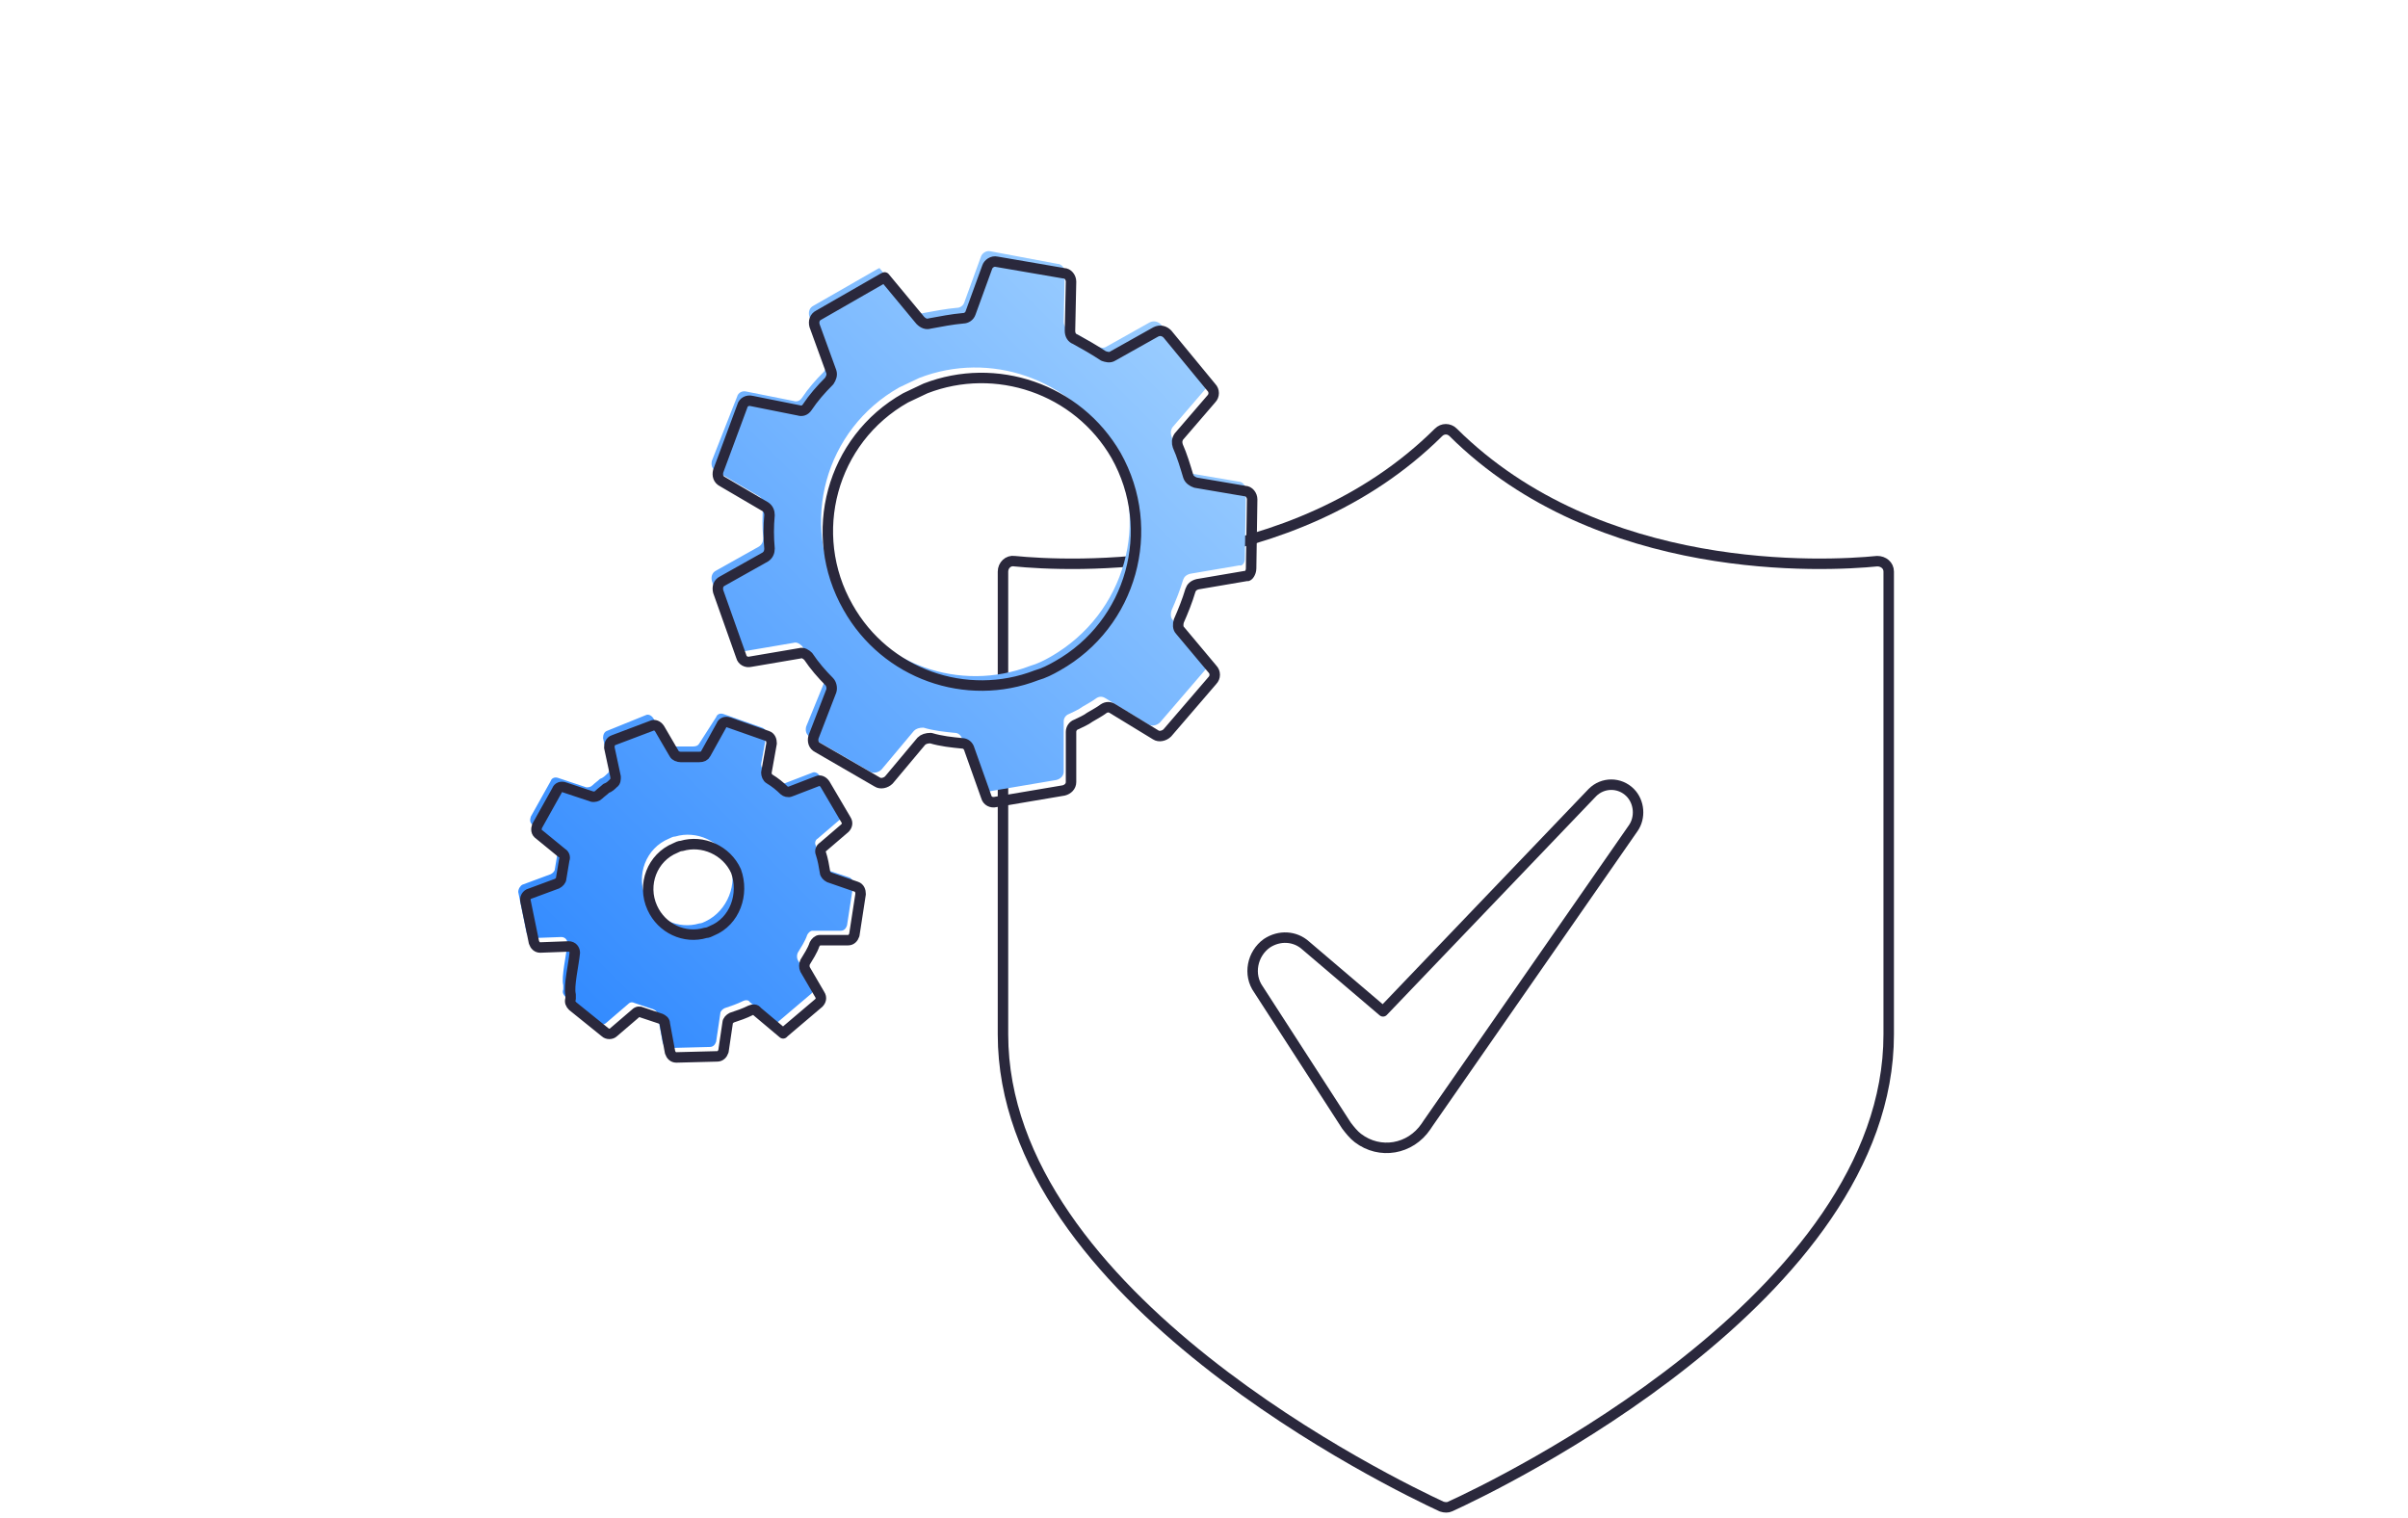 <?xml version="1.0" encoding="UTF-8"?>
<!-- Generator: Adobe Illustrator 26.1.0, SVG Export Plug-In . SVG Version: 6.00 Build 0)  -->
<svg xmlns="http://www.w3.org/2000/svg" xmlns:xlink="http://www.w3.org/1999/xlink" version="1.1" id="Layer_1" x="0px" y="0px" viewBox="0 0 230 145" style="enable-background:new 0 0 230 145;" xml:space="preserve">
<style type="text/css">
	.st0{fill:#FFFFFF;}
	.st1{fill:none;stroke:#2A283C;stroke-linecap:round;stroke-linejoin:round;stroke-miterlimit:10;}
	.st2{fill:url(#SVGID_1_);}
</style>
<g id="white">
	<rect class="st0" width="230" height="145"></rect>
</g>
<g id="Art">
	<g>
		<g>
			<path class="st1" d="M137.4,41.3c-14,13.9-35.5,12.8-40.5,12.3c-0.6-0.1-1.1,0.4-1.1,1v44.2c0,25.1,37.6,43.1,41.9,45.1     c0.3,0.1,0.6,0.1,0.8,0c4.4-2,41.9-20,41.9-45.1V54.6c0-0.6-0.5-1-1.1-1c-5,0.5-26.5,1.6-40.5-12.3     C138.4,40.9,137.8,40.9,137.4,41.3z"></path>
			<path class="st1" d="M155.7,75.7c-1-1-2.6-1-3.6,0l-20,20.9l-7.4-6.3c-1-0.9-2.5-1-3.7-0.2c-1.4,1-1.8,3-0.8,4.4l8.4,13     c0.3,0.4,0.7,0.9,1.1,1.2c2.1,1.6,5,1.1,6.5-1.1l0.2-0.3L156,79.1C156.7,78.1,156.6,76.6,155.7,75.7z"></path>
		</g>
		
			<linearGradient id="SVGID_1_" gradientUnits="userSpaceOnUse" x1="51.059" y1="53.741" x2="111.609" y2="114.291" gradientTransform="matrix(1 0 0 -1 0 146)">
			<stop offset="0" style="stop-color:#338BFF"></stop>
			<stop offset="1" style="stop-color:#99CCFF"></stop>
		</linearGradient>
		<path class="st2" d="M49.5,85.2l0.8,3.9c0.1,0.3,0.3,0.5,0.6,0.5l2.7-0.1c0.4,0,0.6,0.3,0.6,0.6c-0.1,1.1-0.6,3.2-0.4,4    c0,0.1,0,0.3,0,0.4c-0.1,0.3,0,0.5,0.2,0.7l3.1,2.5c0.2,0.2,0.6,0.2,0.8,0l2.1-1.8c0.2-0.2,0.4-0.2,0.6-0.1    c0.6,0.2,1.2,0.4,1.8,0.6c0.2,0.1,0.4,0.2,0.4,0.5l0.5,2.7c0.1,0.3,0.3,0.5,0.6,0.5l3.9-0.1c0.3,0,0.5-0.2,0.6-0.5l0.4-2.7    c0-0.2,0.2-0.4,0.4-0.5c0.6-0.2,1.2-0.4,1.8-0.7c0.2-0.1,0.5-0.1,0.6,0.1l2.5,2.1l0.1-0.1l3.3-2.8c0.2-0.2,0.3-0.5,0.1-0.8    l-1.4-2.4c-0.1-0.2-0.1-0.5,0-0.7c0.3-0.5,0.7-1.1,0.9-1.7c0.1-0.2,0.3-0.4,0.5-0.4h2.7c0.3,0,0.5-0.2,0.6-0.5l0.6-3.9    c0-0.3-0.1-0.6-0.4-0.7L78.7,83c-0.2-0.1-0.4-0.3-0.4-0.5c-0.1-0.6-0.2-1.2-0.4-1.8c-0.1-0.2,0-0.5,0.2-0.6l2.1-1.8    c0.2-0.2,0.3-0.5,0.1-0.8l-2-3.4c-0.2-0.3-0.5-0.4-0.7-0.3l-2.6,1c-0.2,0.1-0.5,0-0.6-0.1c-0.4-0.4-0.9-0.8-1.4-1.1    c-0.2-0.1-0.3-0.4-0.3-0.6l0.5-2.8c0-0.3-0.1-0.6-0.4-0.7l-3.7-1.3c-0.3-0.1-0.6,0-0.7,0.3L66.8,71c-0.1,0.2-0.3,0.3-0.6,0.3    c-0.6,0-1.2,0-1.8,0c-0.2,0-0.5-0.1-0.6-0.3l-1.4-2.4c-0.2-0.3-0.5-0.4-0.7-0.3L58,69.8c-0.3,0.1-0.4,0.4-0.4,0.7l0.3,1.4l0.3,1.4    c0,0.2,0,0.5-0.2,0.6c-0.2,0.2-0.4,0.4-0.7,0.5c-0.2,0.2-0.5,0.4-0.7,0.6s-0.4,0.2-0.6,0.2l-2.7-0.9c-0.3-0.1-0.6,0-0.7,0.3    L50.7,78c-0.1,0.3-0.1,0.6,0.2,0.8l2.2,1.8c0.2,0.1,0.3,0.4,0.2,0.6c-0.1,0.6-0.2,1.2-0.3,1.8c0,0.2-0.2,0.4-0.4,0.5l-2.7,1    C49.7,84.6,49.5,84.9,49.5,85.2z M67.4,88c-0.2,0.1-0.4,0.2-0.6,0.2c-2,0.6-4.2-0.4-5.1-2.4c-1-2.2,0-4.8,2.2-5.7    c0.2-0.1,0.4-0.2,0.6-0.2c2-0.6,4.3,0.4,5.2,2.4C70.5,84.4,69.5,87,67.4,88z M118.9,53.4l0.1-6.6c0-0.4-0.3-0.8-0.7-0.8l-4.7-0.8    c-0.3-0.1-0.6-0.3-0.7-0.6c-0.3-1-0.6-2-1-2.9c-0.1-0.3-0.1-0.6,0.1-0.9l3.1-3.6c0.3-0.3,0.3-0.8,0-1.1l-4.2-5.1    c-0.3-0.3-0.7-0.4-1.1-0.2l-4.1,2.3c-0.3,0.2-0.6,0.1-0.9,0c-0.9-0.6-1.8-1.1-2.7-1.6c-0.3-0.1-0.5-0.4-0.5-0.8l0.1-4.7    c0-0.4-0.3-0.8-0.7-0.8L94.6,24c-0.4-0.1-0.8,0.2-0.9,0.5l-1.6,4.4c-0.1,0.3-0.4,0.5-0.7,0.5c-1.1,0.1-2.1,0.3-3.2,0.5    c-0.3,0.1-0.6,0-0.9-0.3l-3.3-4l-0.2,0.1l-6.1,3.5c-0.4,0.2-0.5,0.6-0.4,1l1.6,4.4c0.1,0.3,0,0.6-0.2,0.9    c-0.8,0.8-1.5,1.6-2.1,2.5c-0.2,0.3-0.5,0.4-0.8,0.3l-4.5-0.9c-0.4-0.1-0.8,0.1-0.9,0.5L68,44c-0.1,0.4,0,0.8,0.4,1l4.1,2.4    c0.3,0.2,0.4,0.5,0.4,0.8c-0.1,1.1-0.1,2.1,0,3.2c0,0.3-0.1,0.6-0.4,0.8l-4.1,2.3c-0.4,0.2-0.5,0.6-0.4,1l2.2,6.2    c0.1,0.4,0.5,0.6,0.9,0.5l4.7-0.8c0.3-0.1,0.6,0.1,0.8,0.3c0.6,0.9,1.3,1.7,2,2.4c0.2,0.2,0.3,0.6,0.2,0.9L77,69.4    c-0.1,0.4,0,0.8,0.4,1l5.7,3.3c0.3,0.2,0.8,0.1,1.1-0.2l3.1-3.7c0.2-0.2,0.5-0.3,0.9-0.3c1,0.3,2,0.4,3,0.5c0.3,0,0.6,0.2,0.7,0.6    l1.6,4.5c0.1,0.4,0.5,0.6,0.9,0.5l6.5-1.1c0.4-0.1,0.7-0.4,0.7-0.8v-2.4v-2.4c0-0.3,0.2-0.6,0.5-0.7c0.4-0.2,0.9-0.4,1.3-0.7    c0.5-0.3,0.9-0.5,1.3-0.8c0.3-0.2,0.6-0.2,0.9,0l4.1,2.5c0.3,0.2,0.8,0.1,1.1-0.2l4.3-5c0.3-0.3,0.3-0.8,0-1.1l-3.1-3.7    c-0.2-0.2-0.2-0.6-0.1-0.9c0.4-0.9,0.8-1.9,1.1-2.9c0.1-0.3,0.3-0.5,0.7-0.6l4.7-0.8C118.6,54.1,118.9,53.8,118.9,53.4z     M100.4,62.7c-0.7,0.4-1.3,0.7-2,0.9c-6.7,2.6-14.4-0.1-18-6.5C76.3,50,78.8,41,85.9,37c0.6-0.3,1.3-0.6,1.9-0.9    c6.7-2.6,14.5,0,18.2,6.4C110,49.7,107.5,58.6,100.4,62.7z"></path>
		<g>
			<path class="st1" d="M50.2,86.1L51,90c0.1,0.3,0.3,0.5,0.6,0.5l2.7-0.1c0.4,0,0.6,0.3,0.6,0.6c-0.1,1.1-0.6,3.2-0.4,4     c0,0.1,0,0.3,0,0.4c-0.1,0.3,0,0.5,0.2,0.7l3.1,2.5c0.2,0.2,0.6,0.2,0.8,0l2.1-1.8c0.2-0.2,0.4-0.2,0.6-0.1     c0.6,0.2,1.2,0.4,1.8,0.6c0.2,0.1,0.4,0.2,0.4,0.5l0.5,2.7c0.1,0.3,0.3,0.5,0.6,0.5l3.9-0.1c0.3,0,0.5-0.2,0.6-0.5l0.4-2.7     c0-0.2,0.2-0.4,0.4-0.5c0.6-0.2,1.2-0.4,1.8-0.7c0.2-0.1,0.5-0.1,0.6,0.1l2.5,2.1l0.1-0.1l3.3-2.8c0.2-0.2,0.3-0.5,0.1-0.8     l-1.4-2.4c-0.1-0.2-0.1-0.5,0-0.7c0.3-0.5,0.7-1.1,0.9-1.7c0.1-0.2,0.3-0.4,0.5-0.4H81c0.3,0,0.5-0.2,0.6-0.5l0.6-3.9     c0-0.3-0.1-0.6-0.4-0.7l-2.6-0.9c-0.2-0.1-0.4-0.3-0.4-0.5c-0.1-0.6-0.2-1.2-0.4-1.8c-0.1-0.2,0-0.5,0.2-0.6l2.1-1.8     c0.2-0.2,0.3-0.5,0.1-0.8l-2-3.4c-0.2-0.3-0.5-0.4-0.7-0.3l-2.6,1c-0.2,0.1-0.5,0-0.6-0.1c-0.4-0.4-0.9-0.8-1.4-1.1     c-0.2-0.1-0.3-0.4-0.3-0.6l0.5-2.8c0-0.3-0.1-0.6-0.4-0.7L69.6,69c-0.3-0.1-0.6,0-0.7,0.3L67.4,72c-0.1,0.2-0.3,0.3-0.6,0.3     c-0.6,0-1.2,0-1.8,0c-0.2,0-0.5-0.1-0.6-0.3L63,69.6c-0.2-0.3-0.5-0.4-0.7-0.3l-3.7,1.4c-0.3,0.1-0.4,0.4-0.4,0.7l0.3,1.4     l0.3,1.4c0,0.2,0,0.5-0.2,0.6c-0.2,0.2-0.4,0.4-0.7,0.5c-0.2,0.2-0.5,0.4-0.7,0.6s-0.4,0.2-0.6,0.2l-2.7-0.9     c-0.3-0.1-0.6,0-0.7,0.3l-1.9,3.4c-0.1,0.3-0.1,0.6,0.2,0.8l2.2,1.8c0.2,0.1,0.3,0.4,0.2,0.6c-0.1,0.6-0.2,1.2-0.3,1.8     c0,0.2-0.2,0.4-0.4,0.5l-2.7,1C50.3,85.5,50.1,85.8,50.2,86.1z M68,88.9c-0.2,0.1-0.4,0.2-0.6,0.2c-2,0.6-4.2-0.4-5.1-2.4     c-1-2.2,0-4.8,2.2-5.7c0.2-0.1,0.4-0.2,0.6-0.2c2-0.6,4.3,0.4,5.2,2.4C71.1,85.4,70.2,88,68,88.9z"></path>
			<path class="st1" d="M119.5,54.3l0.1-6.6c0-0.4-0.3-0.8-0.7-0.8l-4.7-0.8c-0.3-0.1-0.6-0.3-0.7-0.6c-0.3-1-0.6-2-1-2.9     c-0.1-0.3-0.1-0.6,0.1-0.9l3.1-3.6c0.3-0.3,0.3-0.8,0-1.1l-4.2-5.1c-0.3-0.3-0.7-0.4-1.1-0.2l-4.1,2.3c-0.3,0.2-0.6,0.1-0.9,0     c-0.9-0.6-1.8-1.1-2.7-1.6c-0.3-0.1-0.5-0.4-0.5-0.8l0.1-4.7c0-0.4-0.3-0.8-0.7-0.8L95.2,25c-0.4-0.1-0.8,0.2-0.9,0.5l-1.6,4.4     c-0.1,0.3-0.4,0.5-0.7,0.5c-1.1,0.1-2.1,0.3-3.2,0.5c-0.3,0.1-0.6,0-0.9-0.3l-3.4-4.1l-0.2,0.1l-6.1,3.5c-0.4,0.2-0.5,0.6-0.4,1     l1.6,4.4c0.1,0.3,0,0.6-0.2,0.9c-0.8,0.8-1.5,1.6-2.1,2.5c-0.2,0.3-0.5,0.4-0.8,0.3l-4.5-0.9c-0.4-0.1-0.8,0.1-0.9,0.5L68.6,45     c-0.1,0.4,0,0.8,0.4,1l4.1,2.4c0.3,0.2,0.4,0.5,0.4,0.8c-0.1,1.1-0.1,2.1,0,3.2c0,0.3-0.1,0.6-0.4,0.8L69,55.5     c-0.4,0.2-0.5,0.6-0.4,1l2.2,6.2c0.1,0.4,0.5,0.6,0.9,0.5l4.7-0.8c0.3-0.1,0.6,0.1,0.8,0.3c0.6,0.9,1.3,1.7,2,2.4     c0.2,0.2,0.3,0.6,0.2,0.9l-1.7,4.4c-0.1,0.4,0,0.8,0.4,1l5.7,3.3c0.3,0.2,0.8,0.1,1.1-0.2l3.1-3.7c0.2-0.2,0.5-0.3,0.9-0.3     c1,0.3,2,0.4,3,0.5c0.3,0,0.6,0.2,0.7,0.6l1.6,4.5c0.1,0.4,0.5,0.6,0.9,0.5l6.5-1.1c0.4-0.1,0.7-0.4,0.7-0.8v-2.4v-2.4     c0-0.3,0.2-0.6,0.5-0.7c0.4-0.2,0.9-0.4,1.3-0.7c0.5-0.3,0.9-0.5,1.3-0.8c0.3-0.2,0.6-0.2,0.9,0l4.1,2.5c0.3,0.2,0.8,0.1,1.1-0.2     l4.3-5c0.3-0.3,0.3-0.8,0-1.1l-3.1-3.7c-0.2-0.2-0.2-0.6-0.1-0.9c0.4-0.9,0.8-1.9,1.1-2.9c0.1-0.3,0.3-0.5,0.7-0.6l4.7-0.8     C119.2,55.1,119.5,54.7,119.5,54.3z M101,63.6c-0.7,0.4-1.3,0.7-2,0.9c-6.7,2.6-14.4-0.1-18-6.5c-4-7-1.6-16,5.5-20     c0.6-0.3,1.3-0.6,1.9-0.9c6.7-2.6,14.5,0,18.2,6.4C110.6,50.6,108.1,59.6,101,63.6z"></path>
		</g>
	</g>
</g>
</svg>
